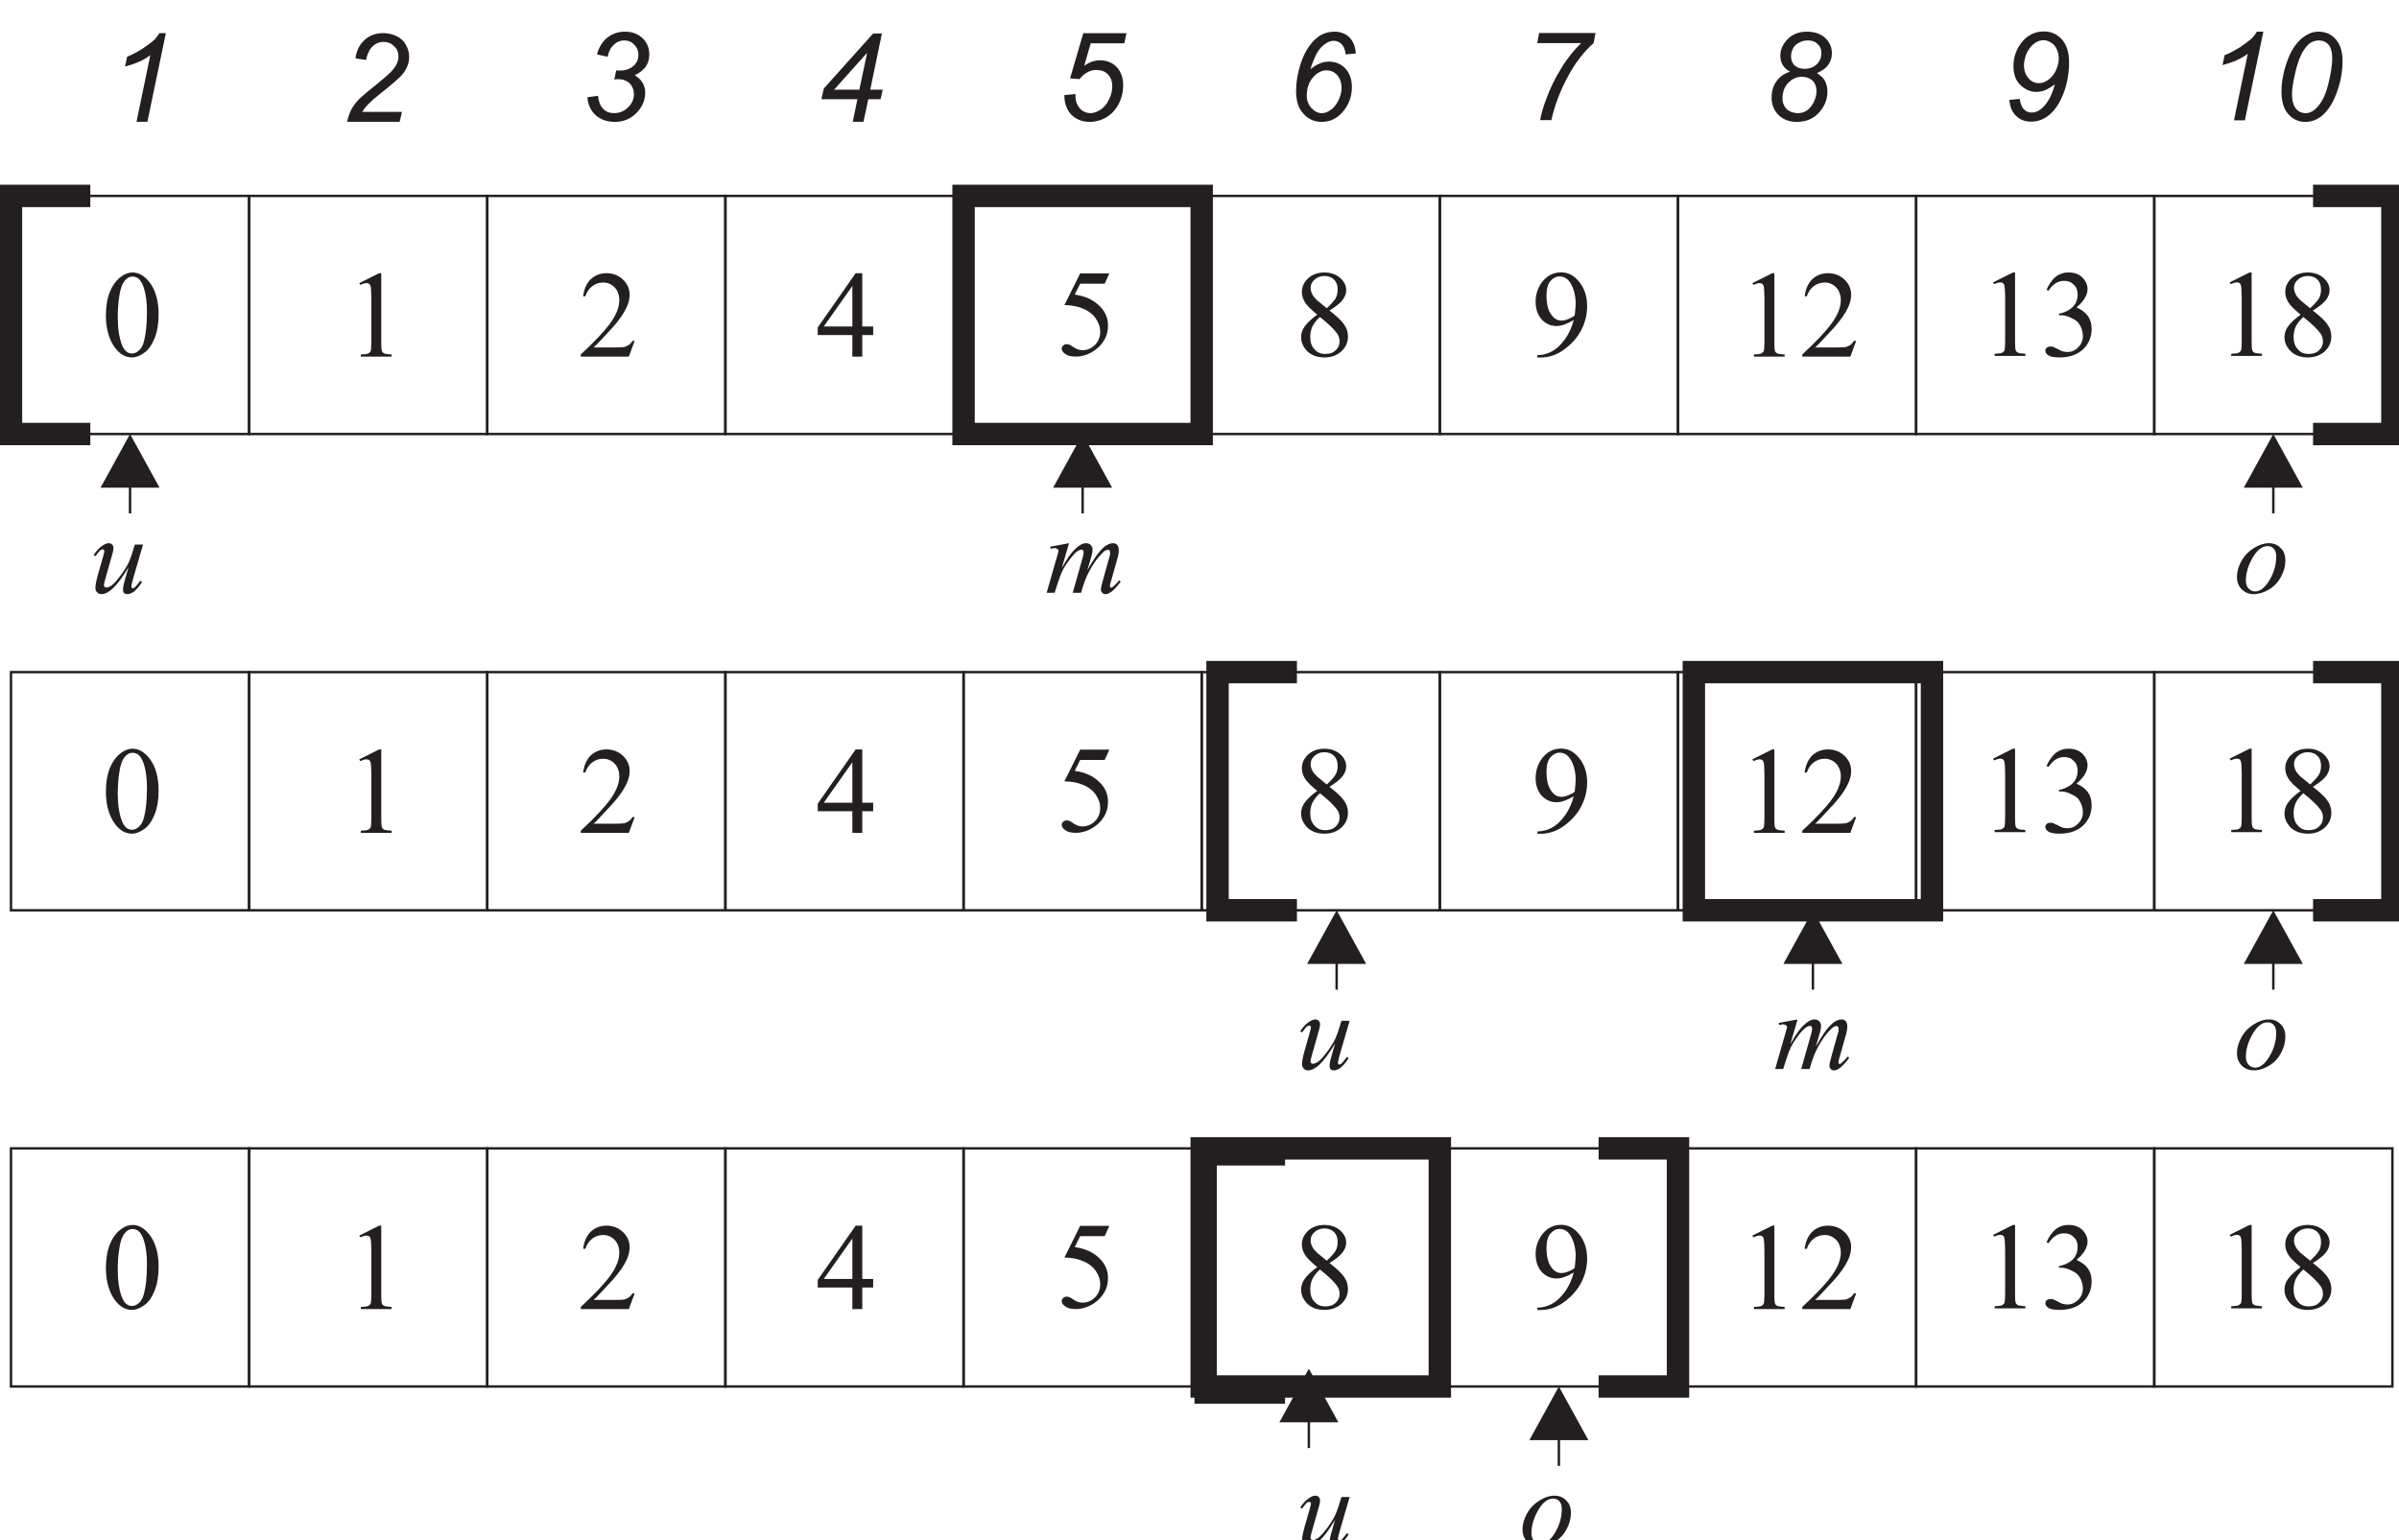 <?xml version="1.0" encoding="UTF-8"?>
<svg xmlns="http://www.w3.org/2000/svg" xmlns:xlink="http://www.w3.org/1999/xlink" width="192.75pt" height="123.75pt" viewBox="0 0 192.75 123.75" version="1.1">
<defs>
<g>
<symbol overflow="visible" id="glyph0-0">
<path style="stroke:none;" d=""/>
</symbol>
<symbol overflow="visible" id="glyph0-1">
<path style="stroke:none;" d="M 0.359 -3.234 C 0.359 -4 0.469 -4.641 0.688 -5.172 C 0.922 -5.719 1.219 -6.109 1.594 -6.375 C 1.891 -6.594 2.188 -6.703 2.5 -6.703 C 3 -6.703 3.453 -6.438 3.859 -5.922 C 4.344 -5.297 4.594 -4.422 4.594 -3.344 C 4.594 -2.578 4.484 -1.938 4.266 -1.406 C 4.047 -0.875 3.781 -0.484 3.438 -0.25 C 3.094 0 2.766 0.125 2.453 0.125 C 1.828 0.125 1.297 -0.25 0.875 -0.984 C 0.531 -1.609 0.359 -2.375 0.359 -3.234 Z M 1.312 -3.125 C 1.312 -2.219 1.422 -1.469 1.641 -0.906 C 1.828 -0.422 2.094 -0.188 2.469 -0.188 C 2.641 -0.188 2.812 -0.266 3 -0.422 C 3.188 -0.578 3.344 -0.844 3.422 -1.203 C 3.578 -1.766 3.656 -2.547 3.656 -3.562 C 3.656 -4.297 3.578 -4.922 3.422 -5.422 C 3.312 -5.797 3.156 -6.062 2.969 -6.219 C 2.844 -6.312 2.672 -6.375 2.5 -6.375 C 2.266 -6.375 2.078 -6.281 1.906 -6.078 C 1.672 -5.812 1.516 -5.391 1.438 -4.812 C 1.344 -4.234 1.312 -3.672 1.312 -3.125 Z M 1.312 -3.125 "/>
</symbol>
<symbol overflow="visible" id="glyph0-2">
<path style="stroke:none;" d="M 4.547 -1.266 L 4.078 0 L 0.219 0 L 0.219 -0.172 C 1.344 -1.219 2.156 -2.078 2.609 -2.719 C 3.078 -3.375 3.312 -3.984 3.312 -4.531 C 3.312 -4.938 3.188 -5.297 2.938 -5.562 C 2.672 -5.828 2.375 -5.953 2.016 -5.953 C 1.688 -5.953 1.406 -5.859 1.156 -5.672 C 0.891 -5.484 0.703 -5.203 0.578 -4.844 L 0.406 -4.844 C 0.484 -5.438 0.688 -5.891 1.016 -6.219 C 1.359 -6.531 1.766 -6.703 2.281 -6.703 C 2.797 -6.703 3.25 -6.531 3.609 -6.188 C 3.969 -5.844 4.141 -5.438 4.141 -4.969 C 4.141 -4.641 4.062 -4.312 3.906 -3.969 C 3.672 -3.453 3.281 -2.906 2.75 -2.312 C 1.938 -1.438 1.453 -0.906 1.25 -0.734 L 2.953 -0.734 C 3.312 -0.734 3.547 -0.75 3.688 -0.766 C 3.828 -0.797 3.953 -0.859 4.078 -0.938 C 4.188 -1.016 4.281 -1.125 4.375 -1.266 Z M 4.547 -1.266 "/>
</symbol>
<symbol overflow="visible" id="glyph0-3">
<path style="stroke:none;" d="M 4.609 -2.422 L 4.609 -1.734 L 3.734 -1.734 L 3.734 0 L 2.938 0 L 2.938 -1.734 L 0.156 -1.734 L 0.156 -2.344 L 3.203 -6.703 L 3.734 -6.703 L 3.734 -2.422 Z M 2.938 -2.422 L 2.938 -5.672 L 0.641 -2.422 Z M 2.938 -2.422 "/>
</symbol>
<symbol overflow="visible" id="glyph0-4">
<path style="stroke:none;" d="M 4.297 -6.562 L 3.922 -5.734 L 1.953 -5.734 L 1.516 -4.859 C 2.375 -4.734 3.047 -4.422 3.547 -3.906 C 3.984 -3.469 4.188 -2.953 4.188 -2.359 C 4.188 -2.016 4.125 -1.688 3.984 -1.391 C 3.844 -1.109 3.672 -0.859 3.453 -0.656 C 3.234 -0.453 3 -0.281 2.75 -0.156 C 2.375 0.031 1.984 0.125 1.609 0.125 C 1.203 0.125 0.922 0.047 0.75 -0.094 C 0.562 -0.219 0.469 -0.359 0.469 -0.531 C 0.469 -0.609 0.516 -0.688 0.578 -0.766 C 0.656 -0.828 0.75 -0.875 0.859 -0.875 C 0.953 -0.875 1.016 -0.859 1.094 -0.828 C 1.156 -0.797 1.266 -0.75 1.406 -0.641 C 1.656 -0.469 1.891 -0.391 2.141 -0.391 C 2.516 -0.391 2.859 -0.531 3.141 -0.812 C 3.422 -1.094 3.562 -1.453 3.562 -1.859 C 3.562 -2.25 3.438 -2.609 3.188 -2.969 C 2.938 -3.312 2.578 -3.578 2.125 -3.75 C 1.766 -3.906 1.297 -4 0.688 -4.016 L 1.953 -6.562 Z M 4.297 -6.562 "/>
</symbol>
<symbol overflow="visible" id="glyph0-5">
<path style="stroke:none;" d="M 1.906 -3.312 C 1.391 -3.734 1.047 -4.078 0.906 -4.328 C 0.75 -4.594 0.672 -4.859 0.672 -5.125 C 0.672 -5.562 0.844 -5.922 1.172 -6.234 C 1.5 -6.531 1.938 -6.703 2.484 -6.703 C 3 -6.703 3.422 -6.547 3.75 -6.266 C 4.078 -5.969 4.234 -5.641 4.234 -5.281 C 4.234 -5.047 4.156 -4.781 3.969 -4.531 C 3.797 -4.281 3.438 -3.984 2.891 -3.641 C 3.453 -3.203 3.828 -2.859 4.016 -2.594 C 4.266 -2.266 4.375 -1.922 4.375 -1.562 C 4.375 -1.094 4.203 -0.703 3.859 -0.375 C 3.5 -0.047 3.047 0.125 2.484 0.125 C 1.859 0.125 1.359 -0.078 1.016 -0.469 C 0.75 -0.781 0.609 -1.125 0.609 -1.5 C 0.609 -1.781 0.688 -2.078 0.891 -2.359 C 1.094 -2.641 1.422 -2.969 1.906 -3.312 Z M 2.672 -3.828 C 3.047 -4.172 3.281 -4.453 3.391 -4.641 C 3.5 -4.844 3.547 -5.078 3.547 -5.328 C 3.547 -5.672 3.453 -5.938 3.266 -6.125 C 3.078 -6.312 2.812 -6.422 2.484 -6.422 C 2.156 -6.422 1.891 -6.312 1.688 -6.125 C 1.469 -5.938 1.375 -5.719 1.375 -5.453 C 1.375 -5.297 1.422 -5.125 1.5 -4.969 C 1.578 -4.797 1.719 -4.641 1.875 -4.484 Z M 2.125 -3.125 C 1.859 -2.891 1.672 -2.641 1.531 -2.391 C 1.406 -2.125 1.344 -1.828 1.344 -1.516 C 1.344 -1.094 1.453 -0.766 1.688 -0.531 C 1.906 -0.266 2.203 -0.156 2.547 -0.156 C 2.906 -0.156 3.188 -0.25 3.391 -0.453 C 3.594 -0.641 3.703 -0.875 3.703 -1.156 C 3.703 -1.391 3.641 -1.594 3.516 -1.781 C 3.281 -2.125 2.828 -2.562 2.125 -3.125 Z M 2.125 -3.125 "/>
</symbol>
<symbol overflow="visible" id="glyph0-6">
<path style="stroke:none;" d="M 0.531 0.141 L 0.531 -0.047 C 0.938 -0.047 1.344 -0.156 1.688 -0.344 C 2.047 -0.531 2.406 -0.859 2.75 -1.328 C 3.078 -1.797 3.312 -2.312 3.453 -2.875 C 2.938 -2.562 2.484 -2.391 2.078 -2.391 C 1.609 -2.391 1.219 -2.562 0.875 -2.922 C 0.562 -3.281 0.391 -3.75 0.391 -4.344 C 0.391 -4.922 0.562 -5.422 0.875 -5.875 C 1.281 -6.422 1.797 -6.703 2.438 -6.703 C 2.984 -6.703 3.438 -6.469 3.828 -6.016 C 4.297 -5.484 4.531 -4.797 4.531 -3.984 C 4.531 -3.266 4.344 -2.578 4 -1.953 C 3.641 -1.312 3.125 -0.797 2.5 -0.375 C 1.984 -0.047 1.422 0.141 0.797 0.141 Z M 3.531 -3.234 C 3.578 -3.656 3.609 -4 3.609 -4.234 C 3.609 -4.562 3.562 -4.891 3.453 -5.266 C 3.344 -5.609 3.188 -5.891 3 -6.094 C 2.797 -6.281 2.578 -6.375 2.328 -6.375 C 2.047 -6.375 1.797 -6.25 1.578 -6 C 1.359 -5.734 1.266 -5.344 1.266 -4.844 C 1.266 -4.156 1.391 -3.625 1.688 -3.25 C 1.891 -2.969 2.156 -2.828 2.453 -2.828 C 2.609 -2.828 2.781 -2.859 2.984 -2.938 C 3.188 -3.016 3.375 -3.109 3.531 -3.234 Z M 3.531 -3.234 "/>
</symbol>
<symbol overflow="visible" id="glyph0-7">
<path style="stroke:none;" d="M 1.156 -5.906 L 2.75 -6.703 L 2.922 -6.703 L 2.922 -1.156 C 2.922 -0.797 2.938 -0.562 2.969 -0.469 C 2.984 -0.375 3.062 -0.312 3.156 -0.25 C 3.25 -0.219 3.453 -0.188 3.75 -0.172 L 3.75 0 L 1.281 0 L 1.281 -0.172 C 1.578 -0.188 1.781 -0.203 1.875 -0.25 C 1.969 -0.312 2.031 -0.359 2.078 -0.453 C 2.094 -0.531 2.125 -0.766 2.125 -1.156 L 2.125 -4.703 C 2.125 -5.172 2.094 -5.484 2.078 -5.609 C 2.047 -5.719 2.016 -5.797 1.953 -5.844 C 1.891 -5.891 1.812 -5.906 1.734 -5.906 C 1.609 -5.906 1.453 -5.859 1.234 -5.766 Z M 1.156 -5.906 "/>
</symbol>
<symbol overflow="visible" id="glyph0-8">
<path style="stroke:none;" d="M 0.5 -5.312 C 0.688 -5.75 0.938 -6.094 1.203 -6.328 C 1.5 -6.578 1.859 -6.703 2.281 -6.703 C 2.797 -6.703 3.203 -6.531 3.484 -6.188 C 3.703 -5.922 3.797 -5.656 3.797 -5.375 C 3.797 -4.891 3.5 -4.391 2.906 -3.891 C 3.312 -3.719 3.609 -3.5 3.828 -3.203 C 4.031 -2.906 4.125 -2.562 4.125 -2.172 C 4.125 -1.609 3.953 -1.109 3.594 -0.688 C 3.125 -0.156 2.438 0.125 1.547 0.125 C 1.094 0.125 0.797 0.062 0.641 -0.047 C 0.484 -0.156 0.406 -0.281 0.406 -0.406 C 0.406 -0.5 0.438 -0.578 0.516 -0.656 C 0.594 -0.719 0.688 -0.75 0.797 -0.75 C 0.875 -0.75 0.953 -0.75 1.047 -0.719 C 1.094 -0.703 1.219 -0.641 1.406 -0.547 C 1.609 -0.438 1.734 -0.375 1.812 -0.359 C 1.938 -0.328 2.062 -0.312 2.188 -0.312 C 2.516 -0.312 2.797 -0.438 3.047 -0.688 C 3.297 -0.938 3.422 -1.25 3.422 -1.594 C 3.422 -1.844 3.359 -2.094 3.25 -2.344 C 3.156 -2.516 3.078 -2.656 2.969 -2.75 C 2.828 -2.875 2.641 -2.984 2.391 -3.094 C 2.156 -3.203 1.906 -3.266 1.672 -3.266 L 1.5 -3.266 L 1.5 -3.391 C 1.766 -3.438 2.016 -3.531 2.266 -3.672 C 2.531 -3.828 2.719 -4.016 2.828 -4.219 C 2.938 -4.438 3 -4.672 3 -4.922 C 3 -5.266 2.906 -5.531 2.688 -5.719 C 2.484 -5.938 2.234 -6.031 1.906 -6.031 C 1.422 -6.031 1 -5.766 0.656 -5.234 Z M 0.5 -5.312 "/>
</symbol>
<symbol overflow="visible" id="glyph1-0">
<path style="stroke:none;" d=""/>
</symbol>
<symbol overflow="visible" id="glyph1-1">
<path style="stroke:none;" d="M 0.547 -1.859 L 1.391 -1.969 C 1.453 -1.469 1.609 -1.109 1.828 -0.906 C 2.047 -0.688 2.328 -0.578 2.688 -0.578 C 3.125 -0.578 3.5 -0.734 3.812 -1.047 C 4.125 -1.344 4.281 -1.703 4.281 -2.094 C 4.281 -2.453 4.156 -2.75 3.938 -2.969 C 3.688 -3.203 3.375 -3.312 2.984 -3.312 C 2.938 -3.312 2.844 -3.297 2.703 -3.281 L 2.859 -4.016 C 2.938 -4.016 3.016 -4 3.094 -4 C 3.594 -4 3.969 -4.125 4.25 -4.375 C 4.516 -4.609 4.641 -4.906 4.641 -5.266 C 4.641 -5.594 4.531 -5.859 4.312 -6.078 C 4.094 -6.312 3.828 -6.422 3.5 -6.422 C 3.203 -6.422 2.906 -6.312 2.672 -6.078 C 2.422 -5.859 2.25 -5.531 2.172 -5.109 L 1.312 -5.297 C 1.469 -5.875 1.734 -6.312 2.141 -6.641 C 2.547 -6.969 3.016 -7.125 3.562 -7.125 C 4.156 -7.125 4.609 -6.938 4.984 -6.594 C 5.344 -6.234 5.516 -5.812 5.516 -5.297 C 5.516 -4.922 5.422 -4.594 5.234 -4.312 C 5.031 -4.047 4.734 -3.797 4.344 -3.625 C 4.625 -3.453 4.828 -3.266 4.969 -3.031 C 5.109 -2.797 5.188 -2.531 5.188 -2.234 C 5.188 -1.594 4.938 -1.047 4.469 -0.578 C 4 -0.109 3.422 0.125 2.75 0.125 C 2.125 0.125 1.594 -0.062 1.203 -0.422 C 0.812 -0.781 0.578 -1.266 0.547 -1.859 Z M 0.547 -1.859 "/>
</symbol>
<symbol overflow="visible" id="glyph1-2">
<path style="stroke:none;" d="M 0.578 0 C 0.672 -0.422 0.797 -0.766 0.953 -1.062 C 1.125 -1.344 1.328 -1.609 1.594 -1.875 C 1.859 -2.125 2.375 -2.562 3.125 -3.156 C 3.578 -3.531 3.891 -3.797 4.062 -3.969 C 4.297 -4.219 4.484 -4.469 4.594 -4.719 C 4.656 -4.875 4.703 -5.047 4.703 -5.25 C 4.703 -5.578 4.594 -5.859 4.344 -6.078 C 4.125 -6.312 3.828 -6.422 3.5 -6.422 C 3.172 -6.422 2.875 -6.297 2.641 -6.078 C 2.391 -5.844 2.203 -5.469 2.094 -4.969 L 1.25 -5.094 C 1.328 -5.719 1.578 -6.219 1.984 -6.578 C 2.375 -6.938 2.875 -7.125 3.484 -7.125 C 3.891 -7.125 4.266 -7.031 4.594 -6.859 C 4.906 -6.703 5.156 -6.469 5.312 -6.156 C 5.484 -5.859 5.562 -5.547 5.562 -5.219 C 5.562 -4.75 5.406 -4.297 5.062 -3.859 C 4.859 -3.594 4.25 -3.062 3.25 -2.266 C 2.812 -1.922 2.5 -1.641 2.281 -1.422 C 2.078 -1.203 1.906 -1 1.797 -0.797 L 4.984 -0.797 L 4.797 0 Z M 0.578 0 "/>
</symbol>
<symbol overflow="visible" id="glyph1-3">
<path style="stroke:none;" d="M 2.969 0 L 3.344 -1.812 L 0.453 -1.812 L 0.641 -2.672 L 4.609 -7.094 L 5.312 -7.094 L 4.375 -2.578 L 5.375 -2.578 L 5.203 -1.812 L 4.219 -1.812 L 3.828 0 Z M 3.5 -2.578 L 4.125 -5.547 L 1.469 -2.578 Z M 3.5 -2.578 "/>
</symbol>
<symbol overflow="visible" id="glyph1-4">
<path style="stroke:none;" d="M 0.688 -2.031 L 1.578 -2.109 C 1.578 -1.984 1.578 -1.906 1.578 -1.891 C 1.578 -1.672 1.625 -1.453 1.734 -1.25 C 1.844 -1.031 1.984 -0.859 2.172 -0.75 C 2.359 -0.641 2.562 -0.578 2.766 -0.578 C 3.031 -0.578 3.312 -0.672 3.594 -0.859 C 3.875 -1.047 4.094 -1.312 4.266 -1.672 C 4.453 -2.031 4.531 -2.391 4.531 -2.734 C 4.531 -3.125 4.422 -3.453 4.188 -3.688 C 3.953 -3.938 3.641 -4.047 3.266 -4.047 C 3 -4.047 2.766 -4 2.531 -3.859 C 2.312 -3.75 2.094 -3.562 1.906 -3.312 L 1.141 -3.375 L 2.203 -7 L 5.672 -7 L 5.5 -6.188 L 2.797 -6.188 L 2.281 -4.391 C 2.484 -4.531 2.688 -4.641 2.891 -4.719 C 3.094 -4.781 3.312 -4.828 3.547 -4.828 C 4.078 -4.828 4.531 -4.641 4.875 -4.297 C 5.219 -3.938 5.406 -3.438 5.406 -2.812 C 5.406 -2.266 5.281 -1.766 5.047 -1.312 C 4.797 -0.859 4.484 -0.5 4.062 -0.25 C 3.641 0 3.188 0.125 2.703 0.125 C 2.297 0.125 1.938 0.031 1.625 -0.156 C 1.312 -0.344 1.078 -0.594 0.922 -0.906 C 0.766 -1.234 0.688 -1.562 0.688 -1.875 C 0.688 -1.906 0.688 -1.969 0.688 -2.031 Z M 0.688 -2.031 "/>
</symbol>
<symbol overflow="visible" id="glyph1-5">
<path style="stroke:none;" d="M 1.984 -4.109 C 2.234 -4.312 2.484 -4.469 2.719 -4.562 C 2.969 -4.672 3.203 -4.719 3.453 -4.719 C 4 -4.719 4.438 -4.531 4.781 -4.172 C 5.125 -3.797 5.312 -3.312 5.312 -2.688 C 5.312 -1.875 5.047 -1.203 4.531 -0.625 C 4.078 -0.125 3.531 0.125 2.875 0.125 C 2.297 0.125 1.797 -0.094 1.422 -0.531 C 1.016 -0.953 0.828 -1.562 0.828 -2.375 C 0.828 -3.078 0.953 -3.812 1.203 -4.578 C 1.391 -5.156 1.641 -5.641 1.922 -6.016 C 2.203 -6.406 2.516 -6.672 2.828 -6.859 C 3.156 -7.031 3.516 -7.125 3.922 -7.125 C 4.391 -7.125 4.797 -6.969 5.109 -6.672 C 5.406 -6.375 5.594 -5.938 5.625 -5.375 L 4.812 -5.297 C 4.766 -5.672 4.656 -5.953 4.484 -6.125 C 4.312 -6.297 4.094 -6.391 3.859 -6.391 C 3.594 -6.391 3.328 -6.281 3.078 -6.078 C 2.797 -5.875 2.578 -5.578 2.391 -5.188 C 2.203 -4.781 2.062 -4.422 1.984 -4.109 Z M 1.688 -1.984 C 1.688 -1.594 1.812 -1.266 2.062 -0.984 C 2.312 -0.719 2.578 -0.578 2.906 -0.578 C 3.125 -0.578 3.359 -0.656 3.594 -0.828 C 3.844 -0.984 4.047 -1.25 4.219 -1.578 C 4.391 -1.922 4.484 -2.266 4.484 -2.594 C 4.484 -3.016 4.359 -3.375 4.125 -3.641 C 3.891 -3.891 3.609 -4.016 3.266 -4.016 C 2.875 -4.016 2.516 -3.828 2.188 -3.453 C 1.859 -3.078 1.688 -2.578 1.688 -1.984 Z M 1.688 -1.984 "/>
</symbol>
<symbol overflow="visible" id="glyph1-6">
<path style="stroke:none;" d="M 1.438 0 C 1.516 -0.469 1.688 -1.047 1.938 -1.719 C 2.234 -2.531 2.625 -3.344 3.109 -4.125 C 3.594 -4.938 4.141 -5.609 4.734 -6.188 L 1.203 -6.188 L 1.359 -7 L 5.891 -7 L 5.734 -6.188 C 4.969 -5.516 4.297 -4.641 3.719 -3.594 C 3.047 -2.359 2.594 -1.156 2.344 0 Z M 1.438 0 "/>
</symbol>
<symbol overflow="visible" id="glyph1-7">
<path style="stroke:none;" d="M 2.391 0 L 3.5 -5.359 C 3.016 -4.969 2.344 -4.672 1.469 -4.438 L 1.641 -5.234 C 2.078 -5.406 2.5 -5.641 2.922 -5.906 C 3.344 -6.203 3.672 -6.438 3.875 -6.641 C 4 -6.781 4.125 -6.938 4.234 -7.125 L 4.75 -7.125 L 3.266 0 Z M 2.391 0 "/>
</symbol>
<symbol overflow="visible" id="glyph1-8">
<path style="stroke:none;" d="M 2.234 -3.906 C 1.969 -4.047 1.766 -4.234 1.641 -4.453 C 1.5 -4.688 1.453 -4.938 1.453 -5.188 C 1.453 -5.609 1.594 -6.016 1.906 -6.375 C 2.312 -6.875 2.875 -7.125 3.594 -7.125 C 4.203 -7.125 4.703 -6.953 5.047 -6.625 C 5.406 -6.297 5.594 -5.875 5.594 -5.406 C 5.594 -5.047 5.5 -4.734 5.297 -4.453 C 5.109 -4.188 4.797 -3.969 4.391 -3.797 C 4.672 -3.609 4.891 -3.422 5 -3.234 C 5.156 -2.969 5.234 -2.672 5.234 -2.312 C 5.234 -1.688 5.016 -1.125 4.562 -0.625 C 4.109 -0.125 3.516 0.125 2.766 0.125 C 2.172 0.125 1.688 -0.062 1.312 -0.422 C 0.938 -0.797 0.75 -1.266 0.75 -1.797 C 0.75 -2.328 0.875 -2.781 1.141 -3.141 C 1.406 -3.516 1.766 -3.766 2.234 -3.906 Z M 2.312 -5.156 C 2.312 -4.859 2.391 -4.609 2.594 -4.422 C 2.797 -4.234 3.062 -4.141 3.391 -4.141 C 3.797 -4.141 4.125 -4.266 4.375 -4.5 C 4.625 -4.75 4.75 -5.047 4.75 -5.406 C 4.75 -5.703 4.656 -5.938 4.453 -6.125 C 4.266 -6.328 4 -6.422 3.656 -6.422 C 3.391 -6.422 3.156 -6.359 2.938 -6.234 C 2.719 -6.125 2.562 -5.969 2.453 -5.75 C 2.359 -5.547 2.312 -5.344 2.312 -5.156 Z M 1.625 -1.734 C 1.625 -1.531 1.672 -1.344 1.766 -1.172 C 1.859 -0.984 2 -0.844 2.203 -0.734 C 2.391 -0.641 2.609 -0.578 2.859 -0.578 C 3.344 -0.578 3.719 -0.797 4.016 -1.25 C 4.234 -1.594 4.359 -1.969 4.359 -2.375 C 4.359 -2.703 4.25 -2.969 4.047 -3.188 C 3.828 -3.391 3.547 -3.5 3.188 -3.5 C 2.75 -3.5 2.391 -3.328 2.078 -3 C 1.766 -2.672 1.625 -2.266 1.625 -1.734 Z M 1.625 -1.734 "/>
</symbol>
<symbol overflow="visible" id="glyph1-9">
<path style="stroke:none;" d="M 0.656 -1.625 L 1.484 -1.703 C 1.547 -1.312 1.656 -1.031 1.828 -0.859 C 2 -0.688 2.203 -0.609 2.438 -0.609 C 2.781 -0.609 3.078 -0.75 3.375 -1.047 C 3.797 -1.469 4.094 -2.078 4.312 -2.875 C 4.016 -2.656 3.75 -2.5 3.531 -2.406 C 3.297 -2.312 3.062 -2.266 2.828 -2.266 C 2.391 -2.266 2.016 -2.422 1.672 -2.703 C 1.203 -3.078 0.984 -3.625 0.984 -4.328 C 0.984 -5.125 1.25 -5.812 1.766 -6.391 C 2.219 -6.875 2.781 -7.125 3.422 -7.125 C 4.016 -7.125 4.5 -6.906 4.891 -6.469 C 5.266 -6.031 5.453 -5.422 5.453 -4.625 C 5.453 -3.859 5.328 -3.094 5.078 -2.344 C 4.766 -1.469 4.359 -0.812 3.828 -0.391 C 3.406 -0.047 2.922 0.125 2.391 0.125 C 1.906 0.125 1.5 -0.031 1.188 -0.344 C 0.875 -0.641 0.703 -1.062 0.656 -1.625 Z M 1.828 -4.422 C 1.828 -3.984 1.953 -3.641 2.188 -3.375 C 2.422 -3.094 2.703 -2.969 3.031 -2.969 C 3.281 -2.969 3.516 -3.047 3.75 -3.219 C 4 -3.375 4.203 -3.625 4.375 -3.953 C 4.531 -4.281 4.625 -4.609 4.625 -4.969 C 4.625 -5.234 4.562 -5.484 4.453 -5.719 C 4.344 -5.953 4.188 -6.125 4 -6.234 C 3.797 -6.359 3.609 -6.422 3.391 -6.422 C 3.203 -6.422 3.016 -6.375 2.828 -6.266 C 2.641 -6.156 2.469 -6.016 2.312 -5.812 C 2.156 -5.609 2.031 -5.375 1.953 -5.125 C 1.875 -4.859 1.828 -4.641 1.828 -4.422 Z M 1.828 -4.422 "/>
</symbol>
<symbol overflow="visible" id="glyph1-10">
<path style="stroke:none;" d="M 0.703 -2.328 C 0.703 -2.922 0.797 -3.531 0.969 -4.156 C 1.156 -4.781 1.344 -5.266 1.562 -5.641 C 1.781 -6.016 2.016 -6.297 2.25 -6.516 C 2.484 -6.719 2.719 -6.875 2.938 -6.969 C 3.172 -7.078 3.422 -7.125 3.703 -7.125 C 4.234 -7.125 4.703 -6.922 5.062 -6.516 C 5.422 -6.109 5.609 -5.531 5.609 -4.781 C 5.609 -3.984 5.484 -3.203 5.219 -2.453 C 4.922 -1.531 4.516 -0.859 3.984 -0.391 C 3.578 -0.047 3.125 0.125 2.594 0.125 C 2.078 0.125 1.609 -0.094 1.25 -0.5 C 0.875 -0.922 0.703 -1.531 0.703 -2.328 Z M 1.547 -2.094 C 1.547 -1.672 1.625 -1.328 1.766 -1.078 C 1.969 -0.75 2.266 -0.578 2.641 -0.578 C 2.984 -0.578 3.281 -0.734 3.562 -1.047 C 3.969 -1.469 4.266 -2.094 4.469 -2.938 C 4.672 -3.766 4.781 -4.453 4.781 -4.984 C 4.781 -5.484 4.672 -5.859 4.484 -6.078 C 4.281 -6.312 4.016 -6.422 3.703 -6.422 C 3.484 -6.422 3.266 -6.359 3.047 -6.234 C 2.859 -6.125 2.672 -5.906 2.484 -5.625 C 2.219 -5.219 1.984 -4.609 1.797 -3.781 C 1.641 -3.094 1.547 -2.531 1.547 -2.094 Z M 1.547 -2.094 "/>
</symbol>
<symbol overflow="visible" id="glyph2-0">
<path style="stroke:none;" d=""/>
</symbol>
<symbol overflow="visible" id="glyph2-1">
<path style="stroke:none;" d="M 4.234 -3.875 L 3.469 -1.25 C 3.359 -0.859 3.297 -0.625 3.297 -0.516 C 3.297 -0.453 3.312 -0.422 3.328 -0.391 C 3.344 -0.375 3.375 -0.359 3.406 -0.359 C 3.453 -0.359 3.516 -0.391 3.578 -0.438 C 3.625 -0.484 3.781 -0.656 4.016 -0.969 L 4.156 -0.875 C 3.922 -0.5 3.688 -0.234 3.453 -0.062 C 3.281 0.047 3.125 0.109 2.984 0.109 C 2.859 0.109 2.781 0.078 2.703 0.016 C 2.641 -0.047 2.625 -0.141 2.625 -0.25 C 2.625 -0.344 2.641 -0.484 2.672 -0.641 C 2.719 -0.859 2.859 -1.328 3.062 -2.047 C 2.578 -1.234 2.156 -0.672 1.812 -0.359 C 1.484 -0.047 1.172 0.109 0.891 0.109 C 0.75 0.109 0.641 0.062 0.547 -0.031 C 0.453 -0.125 0.406 -0.25 0.406 -0.391 C 0.406 -0.609 0.469 -0.938 0.594 -1.406 L 0.984 -2.766 C 1.078 -3.094 1.125 -3.281 1.125 -3.359 C 1.125 -3.406 1.109 -3.422 1.078 -3.453 C 1.062 -3.484 1.031 -3.484 1 -3.484 C 0.938 -3.484 0.875 -3.469 0.812 -3.422 C 0.75 -3.391 0.625 -3.219 0.406 -2.938 L 0.266 -3.031 C 0.484 -3.375 0.719 -3.625 0.969 -3.781 C 1.156 -3.922 1.328 -3.984 1.484 -3.984 C 1.594 -3.984 1.688 -3.938 1.75 -3.875 C 1.812 -3.812 1.859 -3.719 1.859 -3.609 C 1.859 -3.453 1.797 -3.172 1.672 -2.766 L 1.266 -1.344 C 1.156 -0.953 1.094 -0.719 1.094 -0.609 C 1.094 -0.547 1.109 -0.5 1.141 -0.484 C 1.172 -0.438 1.234 -0.422 1.297 -0.422 C 1.391 -0.422 1.516 -0.469 1.672 -0.562 C 1.828 -0.672 2.031 -0.875 2.297 -1.219 C 2.562 -1.547 2.766 -1.859 2.938 -2.156 C 3.109 -2.438 3.281 -2.906 3.469 -3.531 L 3.578 -3.875 Z M 4.234 -3.875 "/>
</symbol>
<symbol overflow="visible" id="glyph2-2">
<path style="stroke:none;" d="M 4.156 -2.594 C 4.156 -2.156 4.047 -1.734 3.812 -1.297 C 3.578 -0.859 3.266 -0.516 2.844 -0.266 C 2.422 -0.016 2.016 0.109 1.625 0.109 C 1.219 0.109 0.906 -0.031 0.641 -0.281 C 0.391 -0.547 0.266 -0.859 0.266 -1.281 C 0.266 -1.703 0.391 -2.141 0.641 -2.578 C 0.875 -3 1.219 -3.344 1.625 -3.594 C 2.047 -3.859 2.453 -3.984 2.828 -3.984 C 3.219 -3.984 3.531 -3.859 3.781 -3.594 C 4.047 -3.344 4.156 -3 4.156 -2.594 Z M 3.422 -2.906 C 3.422 -3.172 3.359 -3.391 3.234 -3.531 C 3.094 -3.688 2.922 -3.75 2.719 -3.75 C 2.281 -3.75 1.891 -3.438 1.531 -2.828 C 1.172 -2.203 0.984 -1.594 0.984 -0.984 C 0.984 -0.719 1.047 -0.5 1.203 -0.344 C 1.344 -0.188 1.516 -0.109 1.734 -0.109 C 2.141 -0.109 2.531 -0.422 2.891 -1.031 C 3.25 -1.641 3.422 -2.281 3.422 -2.906 Z M 3.422 -2.906 "/>
</symbol>
<symbol overflow="visible" id="glyph2-3">
<path style="stroke:none;" d="M 1.953 -3.984 L 1.375 -2 C 1.641 -2.469 1.859 -2.812 2.031 -3.047 C 2.312 -3.406 2.578 -3.672 2.844 -3.828 C 3 -3.938 3.156 -3.984 3.328 -3.984 C 3.469 -3.984 3.594 -3.938 3.703 -3.828 C 3.781 -3.75 3.844 -3.625 3.844 -3.469 C 3.844 -3.328 3.812 -3.156 3.75 -2.922 L 3.422 -1.797 C 3.906 -2.688 4.359 -3.328 4.781 -3.688 C 5.016 -3.875 5.25 -3.984 5.484 -3.984 C 5.625 -3.984 5.734 -3.938 5.828 -3.844 C 5.906 -3.75 5.953 -3.594 5.953 -3.406 C 5.953 -3.234 5.922 -3.062 5.875 -2.875 L 5.391 -1.156 C 5.281 -0.797 5.234 -0.578 5.234 -0.547 C 5.234 -0.5 5.25 -0.469 5.281 -0.438 C 5.281 -0.406 5.312 -0.406 5.344 -0.406 C 5.375 -0.406 5.422 -0.438 5.484 -0.484 C 5.656 -0.625 5.812 -0.781 5.969 -1 L 6.109 -0.906 C 6.031 -0.797 5.906 -0.625 5.719 -0.422 C 5.531 -0.219 5.375 -0.078 5.25 -0.016 C 5.109 0.078 4.984 0.109 4.875 0.109 C 4.781 0.109 4.688 0.078 4.625 0 C 4.547 -0.078 4.516 -0.156 4.516 -0.266 C 4.516 -0.406 4.578 -0.688 4.703 -1.109 L 5.094 -2.516 C 5.188 -2.844 5.234 -3.031 5.25 -3.062 C 5.25 -3.109 5.25 -3.172 5.25 -3.219 C 5.25 -3.297 5.234 -3.344 5.219 -3.391 C 5.172 -3.438 5.125 -3.453 5.094 -3.453 C 4.969 -3.453 4.828 -3.391 4.703 -3.266 C 4.297 -2.891 3.922 -2.375 3.562 -1.703 C 3.328 -1.266 3.109 -0.688 2.922 0 L 2.25 0 L 3 -2.656 C 3.094 -2.938 3.125 -3.141 3.125 -3.234 C 3.125 -3.312 3.109 -3.375 3.078 -3.406 C 3.047 -3.453 3 -3.469 2.969 -3.469 C 2.859 -3.469 2.766 -3.422 2.656 -3.359 C 2.469 -3.25 2.25 -3 1.969 -2.625 C 1.688 -2.25 1.469 -1.906 1.328 -1.547 C 1.25 -1.391 1.078 -0.875 0.797 0 L 0.156 0 L 0.969 -2.844 L 1.078 -3.219 C 1.094 -3.281 1.109 -3.312 1.109 -3.344 C 1.109 -3.406 1.078 -3.469 1.016 -3.516 C 0.953 -3.562 0.875 -3.594 0.797 -3.594 C 0.75 -3.594 0.641 -3.578 0.484 -3.531 L 0.438 -3.703 Z M 1.953 -3.984 "/>
</symbol>
</g>
<clipPath id="clip1">
  <path d="M 172 15 L 192.75 15 L 192.75 35 L 172 35 Z M 172 15 "/>
</clipPath>
<clipPath id="clip2">
  <path d="M 184 14 L 192.75 14 L 192.75 36 L 184 36 Z M 184 14 "/>
</clipPath>
<clipPath id="clip3">
  <path d="M 172 92 L 192.75 92 L 192.75 112 L 172 112 Z M 172 92 "/>
</clipPath>
<clipPath id="clip4">
  <path d="M 172 53 L 192.75 53 L 192.75 74 L 172 74 Z M 172 53 "/>
</clipPath>
<clipPath id="clip5">
  <path d="M 184 53 L 192.75 53 L 192.75 75 L 184 75 Z M 184 53 "/>
</clipPath>
<clipPath id="clip6">
  <path d="M 104 120 L 109 120 L 109 123.75 L 104 123.75 Z M 104 120 "/>
</clipPath>
<clipPath id="clip7">
  <path d="M 122 120 L 127 120 L 127 123.75 L 122 123.75 Z M 122 120 "/>
</clipPath>
</defs>
<g id="surface1">
<g style="fill:rgb(13.725%,12.157%,12.549%);fill-opacity:1;">
  <use xlink:href="#glyph0-1" x="8.15" y="28.597"/>
</g>
<g style="fill:rgb(13.725%,12.157%,12.549%);fill-opacity:1;">
  <use xlink:href="#glyph1-1" x="46.652" y="9.67"/>
</g>
<g style="fill:rgb(13.725%,12.157%,12.549%);fill-opacity:1;">
  <use xlink:href="#glyph0-2" x="46.446" y="28.655"/>
</g>
<g style="fill:rgb(13.725%,12.157%,12.549%);fill-opacity:1;">
  <use xlink:href="#glyph1-2" x="27.312" y="9.786"/>
</g>
<g style="fill:rgb(13.725%,12.157%,12.549%);fill-opacity:1;">
  <use xlink:href="#glyph0-3" x="65.546" y="28.655"/>
</g>
<g style="fill:rgb(13.725%,12.157%,12.549%);fill-opacity:1;">
  <use xlink:href="#glyph1-3" x="65.546" y="9.786"/>
</g>
<g style="fill:rgb(13.725%,12.157%,12.549%);fill-opacity:1;">
  <use xlink:href="#glyph0-4" x="84.835" y="28.529"/>
</g>
<g style="fill:rgb(13.725%,12.157%,12.549%);fill-opacity:1;">
  <use xlink:href="#glyph1-4" x="84.835" y="9.67"/>
</g>
<g style="fill:rgb(13.725%,12.157%,12.549%);fill-opacity:1;">
  <use xlink:href="#glyph0-5" x="103.928" y="28.597"/>
</g>
<g style="fill:rgb(13.725%,12.157%,12.549%);fill-opacity:1;">
  <use xlink:href="#glyph1-5" x="103.307" y="9.67"/>
</g>
<g style="fill:rgb(13.725%,12.157%,12.549%);fill-opacity:1;">
  <use xlink:href="#glyph0-6" x="122.989" y="28.587"/>
</g>
<g style="fill:rgb(13.725%,12.157%,12.549%);fill-opacity:1;">
  <use xlink:href="#glyph1-6" x="122.305" y="9.651"/>
</g>
<g style="fill:rgb(13.725%,12.157%,12.549%);fill-opacity:1;">
  <use xlink:href="#glyph0-7" x="27.711" y="28.655"/>
</g>
<g style="fill:rgb(13.725%,12.157%,12.549%);fill-opacity:1;">
  <use xlink:href="#glyph1-7" x="8.577" y="9.786"/>
</g>
<g style="fill:rgb(13.725%,12.157%,12.549%);fill-opacity:1;">
  <use xlink:href="#glyph0-7" x="139.64" y="28.655"/>
</g>
<g style="fill:rgb(13.725%,12.157%,12.549%);fill-opacity:1;">
  <use xlink:href="#glyph0-2" x="144.59" y="28.655"/>
</g>
<g style="fill:rgb(13.725%,12.157%,12.549%);fill-opacity:1;">
  <use xlink:href="#glyph1-8" x="141.591" y="9.67"/>
</g>
<g style="fill:rgb(13.725%,12.157%,12.549%);fill-opacity:1;">
  <use xlink:href="#glyph0-7" x="158.98" y="28.597"/>
</g>
<g style="fill:rgb(13.725%,12.157%,12.549%);fill-opacity:1;">
  <use xlink:href="#glyph0-8" x="163.93" y="28.597"/>
</g>
<g style="fill:rgb(13.725%,12.157%,12.549%);fill-opacity:1;">
  <use xlink:href="#glyph1-9" x="160.789" y="9.651"/>
</g>
<g style="fill:rgb(13.725%,12.157%,12.549%);fill-opacity:1;">
  <use xlink:href="#glyph0-7" x="177.988" y="28.597"/>
</g>
<g style="fill:rgb(13.725%,12.157%,12.549%);fill-opacity:1;">
  <use xlink:href="#glyph0-5" x="182.938" y="28.597"/>
</g>
<g style="fill:rgb(13.725%,12.157%,12.549%);fill-opacity:1;">
  <use xlink:href="#glyph1-7" x="177.1" y="9.67"/>
</g>
<g style="fill:rgb(13.725%,12.157%,12.549%);fill-opacity:1;">
  <use xlink:href="#glyph1-10" x="182.604" y="9.67"/>
</g>
<path style="fill:none;stroke-width:2.16;stroke-linecap:butt;stroke-linejoin:miter;stroke:rgb(13.725%,12.157%,12.549%);stroke-opacity:1;stroke-miterlimit:2.613;" d="M 10.253 1021.822 L 222.84 1021.822 L 222.84 1234.409 L 10.253 1234.409 Z M 10.253 1021.822 " transform="matrix(0.09,0,0,-0.09,-0.04,126.839)"/>
<path style="fill:none;stroke-width:2.16;stroke-linecap:butt;stroke-linejoin:miter;stroke:rgb(13.725%,12.157%,12.549%);stroke-opacity:1;stroke-miterlimit:2.613;" d="M 222.84 1021.822 L 435.427 1021.822 L 435.427 1234.409 L 222.84 1234.409 Z M 222.84 1021.822 " transform="matrix(0.09,0,0,-0.09,-0.04,126.839)"/>
<path style="fill:none;stroke-width:2.16;stroke-linecap:butt;stroke-linejoin:miter;stroke:rgb(13.725%,12.157%,12.549%);stroke-opacity:1;stroke-miterlimit:2.613;" d="M 435.427 1021.822 L 648.014 1021.822 L 648.014 1234.409 L 435.427 1234.409 Z M 435.427 1021.822 " transform="matrix(0.09,0,0,-0.09,-0.04,126.839)"/>
<path style="fill:none;stroke-width:2.16;stroke-linecap:butt;stroke-linejoin:miter;stroke:rgb(13.725%,12.157%,12.549%);stroke-opacity:1;stroke-miterlimit:2.613;" d="M 648.014 1021.822 L 860.644 1021.822 L 860.644 1234.409 L 648.014 1234.409 Z M 648.014 1021.822 " transform="matrix(0.09,0,0,-0.09,-0.04,126.839)"/>
<path style="fill:none;stroke-width:2.16;stroke-linecap:butt;stroke-linejoin:miter;stroke:rgb(13.725%,12.157%,12.549%);stroke-opacity:1;stroke-miterlimit:2.613;" d="M 860.644 1021.822 L 1073.231 1021.822 L 1073.231 1234.409 L 860.644 1234.409 Z M 860.644 1021.822 " transform="matrix(0.09,0,0,-0.09,-0.04,126.839)"/>
<path style="fill:none;stroke-width:2.16;stroke-linecap:butt;stroke-linejoin:miter;stroke:rgb(13.725%,12.157%,12.549%);stroke-opacity:1;stroke-miterlimit:2.613;" d="M 1073.231 1021.822 L 1285.818 1021.822 L 1285.818 1234.409 L 1073.231 1234.409 Z M 1073.231 1021.822 " transform="matrix(0.09,0,0,-0.09,-0.04,126.839)"/>
<path style="fill:none;stroke-width:2.16;stroke-linecap:butt;stroke-linejoin:miter;stroke:rgb(13.725%,12.157%,12.549%);stroke-opacity:1;stroke-miterlimit:2.613;" d="M 1285.818 1021.822 L 1498.448 1021.822 L 1498.448 1234.409 L 1285.818 1234.409 Z M 1285.818 1021.822 " transform="matrix(0.09,0,0,-0.09,-0.04,126.839)"/>
<path style="fill:none;stroke-width:2.16;stroke-linecap:butt;stroke-linejoin:miter;stroke:rgb(13.725%,12.157%,12.549%);stroke-opacity:1;stroke-miterlimit:2.613;" d="M 1498.448 1021.822 L 1711.035 1021.822 L 1711.035 1234.409 L 1498.448 1234.409 Z M 1498.448 1021.822 " transform="matrix(0.09,0,0,-0.09,-0.04,126.839)"/>
<path style="fill:none;stroke-width:2.16;stroke-linecap:butt;stroke-linejoin:miter;stroke:rgb(13.725%,12.157%,12.549%);stroke-opacity:1;stroke-miterlimit:2.613;" d="M 1711.035 1021.822 L 1923.622 1021.822 L 1923.622 1234.409 L 1711.035 1234.409 Z M 1711.035 1021.822 " transform="matrix(0.09,0,0,-0.09,-0.04,126.839)"/>
<g clip-path="url(#clip1)" clip-rule="nonzero">
<path style="fill:none;stroke-width:2.16;stroke-linecap:butt;stroke-linejoin:miter;stroke:rgb(13.725%,12.157%,12.549%);stroke-opacity:1;stroke-miterlimit:2.613;" d="M 1923.622 1021.822 L 2136.208 1021.822 L 2136.208 1234.409 L 1923.622 1234.409 Z M 1923.622 1021.822 " transform="matrix(0.09,0,0,-0.09,-0.04,126.839)"/>
</g>
<path style="fill:none;stroke-width:20.001;stroke-linecap:butt;stroke-linejoin:miter;stroke:rgb(13.725%,12.157%,12.549%);stroke-opacity:1;stroke-miterlimit:2.613;" d="M 81.087 1234.409 L 10.253 1234.409 L 10.253 1021.822 L 81.087 1021.822 " transform="matrix(0.09,0,0,-0.09,-0.04,126.839)"/>
<g clip-path="url(#clip2)" clip-rule="nonzero">
<path style="fill:none;stroke-width:20.001;stroke-linecap:butt;stroke-linejoin:miter;stroke:rgb(13.725%,12.157%,12.549%);stroke-opacity:1;stroke-miterlimit:2.613;" d="M 2065.375 1234.409 L 2136.208 1234.409 L 2136.208 1021.822 L 2065.375 1021.822 " transform="matrix(0.09,0,0,-0.09,-0.04,126.839)"/>
</g>
<g style="fill:rgb(13.725%,12.157%,12.549%);fill-opacity:1;">
  <use xlink:href="#glyph0-1" x="8.15" y="105.132"/>
</g>
<g style="fill:rgb(13.725%,12.157%,12.549%);fill-opacity:1;">
  <use xlink:href="#glyph0-2" x="46.446" y="105.19"/>
</g>
<g style="fill:rgb(13.725%,12.157%,12.549%);fill-opacity:1;">
  <use xlink:href="#glyph0-3" x="65.546" y="105.19"/>
</g>
<g style="fill:rgb(13.725%,12.157%,12.549%);fill-opacity:1;">
  <use xlink:href="#glyph0-4" x="84.835" y="105.064"/>
</g>
<g style="fill:rgb(13.725%,12.157%,12.549%);fill-opacity:1;">
  <use xlink:href="#glyph0-5" x="103.928" y="105.132"/>
</g>
<g style="fill:rgb(13.725%,12.157%,12.549%);fill-opacity:1;">
  <use xlink:href="#glyph0-6" x="122.99" y="105.122"/>
</g>
<g style="fill:rgb(13.725%,12.157%,12.549%);fill-opacity:1;">
  <use xlink:href="#glyph0-7" x="27.711" y="105.19"/>
</g>
<g style="fill:rgb(13.725%,12.157%,12.549%);fill-opacity:1;">
  <use xlink:href="#glyph0-7" x="139.64" y="105.19"/>
</g>
<g style="fill:rgb(13.725%,12.157%,12.549%);fill-opacity:1;">
  <use xlink:href="#glyph0-2" x="144.59" y="105.19"/>
</g>
<g style="fill:rgb(13.725%,12.157%,12.549%);fill-opacity:1;">
  <use xlink:href="#glyph0-7" x="158.98" y="105.132"/>
</g>
<g style="fill:rgb(13.725%,12.157%,12.549%);fill-opacity:1;">
  <use xlink:href="#glyph0-8" x="163.93" y="105.132"/>
</g>
<g style="fill:rgb(13.725%,12.157%,12.549%);fill-opacity:1;">
  <use xlink:href="#glyph0-7" x="177.989" y="105.132"/>
</g>
<g style="fill:rgb(13.725%,12.157%,12.549%);fill-opacity:1;">
  <use xlink:href="#glyph0-5" x="182.939" y="105.132"/>
</g>
<path style="fill:none;stroke-width:2.16;stroke-linecap:butt;stroke-linejoin:miter;stroke:rgb(13.725%,12.157%,12.549%);stroke-opacity:1;stroke-miterlimit:2.613;" d="M 10.253 171.432 L 222.84 171.432 L 222.84 384.018 L 10.253 384.018 Z M 10.253 171.432 " transform="matrix(0.09,0,0,-0.09,-0.04,126.839)"/>
<path style="fill:none;stroke-width:2.16;stroke-linecap:butt;stroke-linejoin:miter;stroke:rgb(13.725%,12.157%,12.549%);stroke-opacity:1;stroke-miterlimit:2.613;" d="M 222.84 171.432 L 435.427 171.432 L 435.427 384.018 L 222.84 384.018 Z M 222.84 171.432 " transform="matrix(0.09,0,0,-0.09,-0.04,126.839)"/>
<path style="fill:none;stroke-width:2.16;stroke-linecap:butt;stroke-linejoin:miter;stroke:rgb(13.725%,12.157%,12.549%);stroke-opacity:1;stroke-miterlimit:2.613;" d="M 435.427 171.432 L 648.014 171.432 L 648.014 384.018 L 435.427 384.018 Z M 435.427 171.432 " transform="matrix(0.09,0,0,-0.09,-0.04,126.839)"/>
<path style="fill:none;stroke-width:2.16;stroke-linecap:butt;stroke-linejoin:miter;stroke:rgb(13.725%,12.157%,12.549%);stroke-opacity:1;stroke-miterlimit:2.613;" d="M 648.014 171.432 L 860.644 171.432 L 860.644 384.018 L 648.014 384.018 Z M 648.014 171.432 " transform="matrix(0.09,0,0,-0.09,-0.04,126.839)"/>
<path style="fill:none;stroke-width:2.16;stroke-linecap:butt;stroke-linejoin:miter;stroke:rgb(13.725%,12.157%,12.549%);stroke-opacity:1;stroke-miterlimit:2.613;" d="M 860.644 171.432 L 1073.231 171.432 L 1073.231 384.018 L 860.644 384.018 Z M 860.644 171.432 " transform="matrix(0.09,0,0,-0.09,-0.04,126.839)"/>
<path style="fill:none;stroke-width:2.16;stroke-linecap:butt;stroke-linejoin:miter;stroke:rgb(13.725%,12.157%,12.549%);stroke-opacity:1;stroke-miterlimit:2.613;" d="M 1073.231 171.432 L 1285.818 171.432 L 1285.818 384.018 L 1073.231 384.018 Z M 1073.231 171.432 " transform="matrix(0.09,0,0,-0.09,-0.04,126.839)"/>
<path style="fill:none;stroke-width:2.16;stroke-linecap:butt;stroke-linejoin:miter;stroke:rgb(13.725%,12.157%,12.549%);stroke-opacity:1;stroke-miterlimit:2.613;" d="M 1285.818 171.432 L 1498.448 171.432 L 1498.448 384.018 L 1285.818 384.018 Z M 1285.818 171.432 " transform="matrix(0.09,0,0,-0.09,-0.04,126.839)"/>
<path style="fill:none;stroke-width:2.16;stroke-linecap:butt;stroke-linejoin:miter;stroke:rgb(13.725%,12.157%,12.549%);stroke-opacity:1;stroke-miterlimit:2.613;" d="M 1498.448 171.432 L 1711.035 171.432 L 1711.035 384.018 L 1498.448 384.018 Z M 1498.448 171.432 " transform="matrix(0.09,0,0,-0.09,-0.04,126.839)"/>
<path style="fill:none;stroke-width:2.16;stroke-linecap:butt;stroke-linejoin:miter;stroke:rgb(13.725%,12.157%,12.549%);stroke-opacity:1;stroke-miterlimit:2.613;" d="M 1711.035 171.432 L 1923.622 171.432 L 1923.622 384.018 L 1711.035 384.018 Z M 1711.035 171.432 " transform="matrix(0.09,0,0,-0.09,-0.04,126.839)"/>
<g clip-path="url(#clip3)" clip-rule="nonzero">
<path style="fill:none;stroke-width:2.16;stroke-linecap:butt;stroke-linejoin:miter;stroke:rgb(13.725%,12.157%,12.549%);stroke-opacity:1;stroke-miterlimit:2.613;" d="M 1923.622 171.432 L 2136.208 171.432 L 2136.208 384.018 L 1923.622 384.018 Z M 1923.622 171.432 " transform="matrix(0.09,0,0,-0.09,-0.04,126.839)"/>
</g>
<path style="fill:none;stroke-width:20.001;stroke-linecap:butt;stroke-linejoin:miter;stroke:rgb(13.725%,12.157%,12.549%);stroke-opacity:1;stroke-miterlimit:2.613;" d="M 1147.667 378.723 L 1076.79 378.723 L 1076.79 166.093 L 1147.667 166.093 " transform="matrix(0.09,0,0,-0.09,-0.04,126.839)"/>
<path style="fill:none;stroke-width:20.001;stroke-linecap:butt;stroke-linejoin:miter;stroke:rgb(13.725%,12.157%,12.549%);stroke-opacity:1;stroke-miterlimit:2.613;" d="M 1427.571 384.018 L 1498.448 384.018 L 1498.448 171.432 L 1427.571 171.432 " transform="matrix(0.09,0,0,-0.09,-0.04,126.839)"/>
<path style="fill:none;stroke-width:20.001;stroke-linecap:butt;stroke-linejoin:miter;stroke:rgb(13.725%,12.157%,12.549%);stroke-opacity:1;stroke-miterlimit:2.613;" d="M 1073.231 171.432 L 1285.818 171.432 L 1285.818 384.018 L 1073.231 384.018 Z M 1073.231 171.432 " transform="matrix(0.09,0,0,-0.09,-0.04,126.839)"/>
<g style="fill:rgb(13.725%,12.157%,12.549%);fill-opacity:1;">
  <use xlink:href="#glyph0-1" x="8.15" y="66.864"/>
</g>
<g style="fill:rgb(13.725%,12.157%,12.549%);fill-opacity:1;">
  <use xlink:href="#glyph0-2" x="46.446" y="66.922"/>
</g>
<g style="fill:rgb(13.725%,12.157%,12.549%);fill-opacity:1;">
  <use xlink:href="#glyph0-3" x="65.546" y="66.922"/>
</g>
<g style="fill:rgb(13.725%,12.157%,12.549%);fill-opacity:1;">
  <use xlink:href="#glyph0-4" x="84.835" y="66.797"/>
</g>
<g style="fill:rgb(13.725%,12.157%,12.549%);fill-opacity:1;">
  <use xlink:href="#glyph0-5" x="103.928" y="66.865"/>
</g>
<g style="fill:rgb(13.725%,12.157%,12.549%);fill-opacity:1;">
  <use xlink:href="#glyph0-6" x="122.99" y="66.855"/>
</g>
<g style="fill:rgb(13.725%,12.157%,12.549%);fill-opacity:1;">
  <use xlink:href="#glyph0-7" x="27.711" y="66.922"/>
</g>
<g style="fill:rgb(13.725%,12.157%,12.549%);fill-opacity:1;">
  <use xlink:href="#glyph0-7" x="139.64" y="66.922"/>
</g>
<g style="fill:rgb(13.725%,12.157%,12.549%);fill-opacity:1;">
  <use xlink:href="#glyph0-2" x="144.59" y="66.922"/>
</g>
<g style="fill:rgb(13.725%,12.157%,12.549%);fill-opacity:1;">
  <use xlink:href="#glyph0-7" x="158.98" y="66.864"/>
</g>
<g style="fill:rgb(13.725%,12.157%,12.549%);fill-opacity:1;">
  <use xlink:href="#glyph0-8" x="163.93" y="66.864"/>
</g>
<g style="fill:rgb(13.725%,12.157%,12.549%);fill-opacity:1;">
  <use xlink:href="#glyph0-7" x="177.989" y="66.864"/>
</g>
<g style="fill:rgb(13.725%,12.157%,12.549%);fill-opacity:1;">
  <use xlink:href="#glyph0-5" x="182.939" y="66.864"/>
</g>
<path style="fill:none;stroke-width:2.16;stroke-linecap:butt;stroke-linejoin:miter;stroke:rgb(13.725%,12.157%,12.549%);stroke-opacity:1;stroke-miterlimit:2.613;" d="M 10.253 596.605 L 222.84 596.605 L 222.84 809.235 L 10.253 809.235 Z M 10.253 596.605 " transform="matrix(0.09,0,0,-0.09,-0.04,126.839)"/>
<path style="fill:none;stroke-width:2.16;stroke-linecap:butt;stroke-linejoin:miter;stroke:rgb(13.725%,12.157%,12.549%);stroke-opacity:1;stroke-miterlimit:2.613;" d="M 222.84 596.605 L 435.427 596.605 L 435.427 809.235 L 222.84 809.235 Z M 222.84 596.605 " transform="matrix(0.09,0,0,-0.09,-0.04,126.839)"/>
<path style="fill:none;stroke-width:2.16;stroke-linecap:butt;stroke-linejoin:miter;stroke:rgb(13.725%,12.157%,12.549%);stroke-opacity:1;stroke-miterlimit:2.613;" d="M 435.427 596.605 L 648.014 596.605 L 648.014 809.235 L 435.427 809.235 Z M 435.427 596.605 " transform="matrix(0.09,0,0,-0.09,-0.04,126.839)"/>
<path style="fill:none;stroke-width:2.16;stroke-linecap:butt;stroke-linejoin:miter;stroke:rgb(13.725%,12.157%,12.549%);stroke-opacity:1;stroke-miterlimit:2.613;" d="M 648.014 596.605 L 860.644 596.605 L 860.644 809.235 L 648.014 809.235 Z M 648.014 596.605 " transform="matrix(0.09,0,0,-0.09,-0.04,126.839)"/>
<path style="fill:none;stroke-width:2.16;stroke-linecap:butt;stroke-linejoin:miter;stroke:rgb(13.725%,12.157%,12.549%);stroke-opacity:1;stroke-miterlimit:2.613;" d="M 860.644 596.605 L 1073.231 596.605 L 1073.231 809.235 L 860.644 809.235 Z M 860.644 596.605 " transform="matrix(0.09,0,0,-0.09,-0.04,126.839)"/>
<path style="fill:none;stroke-width:2.16;stroke-linecap:butt;stroke-linejoin:miter;stroke:rgb(13.725%,12.157%,12.549%);stroke-opacity:1;stroke-miterlimit:2.613;" d="M 1073.231 596.605 L 1285.818 596.605 L 1285.818 809.235 L 1073.231 809.235 Z M 1073.231 596.605 " transform="matrix(0.09,0,0,-0.09,-0.04,126.839)"/>
<path style="fill:none;stroke-width:2.16;stroke-linecap:butt;stroke-linejoin:miter;stroke:rgb(13.725%,12.157%,12.549%);stroke-opacity:1;stroke-miterlimit:2.613;" d="M 1285.818 596.605 L 1498.448 596.605 L 1498.448 809.235 L 1285.818 809.235 Z M 1285.818 596.605 " transform="matrix(0.09,0,0,-0.09,-0.04,126.839)"/>
<path style="fill:none;stroke-width:2.16;stroke-linecap:butt;stroke-linejoin:miter;stroke:rgb(13.725%,12.157%,12.549%);stroke-opacity:1;stroke-miterlimit:2.613;" d="M 1498.448 596.605 L 1711.035 596.605 L 1711.035 809.235 L 1498.448 809.235 Z M 1498.448 596.605 " transform="matrix(0.09,0,0,-0.09,-0.04,126.839)"/>
<path style="fill:none;stroke-width:2.16;stroke-linecap:butt;stroke-linejoin:miter;stroke:rgb(13.725%,12.157%,12.549%);stroke-opacity:1;stroke-miterlimit:2.613;" d="M 1711.035 596.605 L 1923.622 596.605 L 1923.622 809.235 L 1711.035 809.235 Z M 1711.035 596.605 " transform="matrix(0.09,0,0,-0.09,-0.04,126.839)"/>
<g clip-path="url(#clip4)" clip-rule="nonzero">
<path style="fill:none;stroke-width:2.16;stroke-linecap:butt;stroke-linejoin:miter;stroke:rgb(13.725%,12.157%,12.549%);stroke-opacity:1;stroke-miterlimit:2.613;" d="M 1923.622 596.605 L 2136.208 596.605 L 2136.208 809.235 L 1923.622 809.235 Z M 1923.622 596.605 " transform="matrix(0.09,0,0,-0.09,-0.04,126.839)"/>
</g>
<path style="fill:none;stroke-width:20.001;stroke-linecap:butt;stroke-linejoin:miter;stroke:rgb(13.725%,12.157%,12.549%);stroke-opacity:1;stroke-miterlimit:2.613;" d="M 1158.257 809.235 L 1087.38 809.235 L 1087.38 596.605 L 1158.257 596.605 " transform="matrix(0.09,0,0,-0.09,-0.04,126.839)"/>
<g clip-path="url(#clip5)" clip-rule="nonzero">
<path style="fill:none;stroke-width:20.001;stroke-linecap:butt;stroke-linejoin:miter;stroke:rgb(13.725%,12.157%,12.549%);stroke-opacity:1;stroke-miterlimit:2.613;" d="M 2065.375 809.235 L 2136.208 809.235 L 2136.208 596.605 L 2065.375 596.605 " transform="matrix(0.09,0,0,-0.09,-0.04,126.839)"/>
</g>
<path style="fill:none;stroke-width:20.001;stroke-linecap:butt;stroke-linejoin:miter;stroke:rgb(13.725%,12.157%,12.549%);stroke-opacity:1;stroke-miterlimit:2.613;" d="M 1512.597 596.605 L 1725.184 596.605 L 1725.184 809.235 L 1512.597 809.235 Z M 1512.597 596.605 " transform="matrix(0.09,0,0,-0.09,-0.04,126.839)"/>
<path style="fill:none;stroke-width:20.001;stroke-linecap:butt;stroke-linejoin:miter;stroke:rgb(13.725%,12.157%,12.549%);stroke-opacity:1;stroke-miterlimit:2.613;" d="M 860.644 1021.822 L 1073.231 1021.822 L 1073.231 1234.409 L 860.644 1234.409 Z M 860.644 1021.822 " transform="matrix(0.09,0,0,-0.09,-0.04,126.839)"/>
<g style="fill:rgb(13.725%,12.157%,12.549%);fill-opacity:1;">
  <use xlink:href="#glyph2-1" x="7.259" y="47.632"/>
</g>
<g style="fill:rgb(13.725%,12.157%,12.549%);fill-opacity:1;">
  <use xlink:href="#glyph2-1" x="104.204" y="85.9"/>
</g>
<g clip-path="url(#clip6)" clip-rule="nonzero">
<g style="fill:rgb(13.725%,12.157%,12.549%);fill-opacity:1;">
  <use xlink:href="#glyph2-1" x="104.204" y="124.167"/>
</g>
</g>
<g style="fill:rgb(13.725%,12.157%,12.549%);fill-opacity:1;">
  <use xlink:href="#glyph2-2" x="179.464" y="47.632"/>
</g>
<g style="fill:rgb(13.725%,12.157%,12.549%);fill-opacity:1;">
  <use xlink:href="#glyph2-2" x="179.464" y="85.9"/>
</g>
<g clip-path="url(#clip7)" clip-rule="nonzero">
<g style="fill:rgb(13.725%,12.157%,12.549%);fill-opacity:1;">
  <use xlink:href="#glyph2-2" x="122.062" y="124.168"/>
</g>
</g>
<g style="fill:rgb(13.725%,12.157%,12.549%);fill-opacity:1;">
  <use xlink:href="#glyph2-3" x="83.939" y="47.632"/>
</g>
<g style="fill:rgb(13.725%,12.157%,12.549%);fill-opacity:1;">
  <use xlink:href="#glyph2-3" x="142.472" y="85.9"/>
</g>
<path style="fill:none;stroke-width:2.16;stroke-linecap:butt;stroke-linejoin:miter;stroke:rgb(13.725%,12.157%,12.549%);stroke-opacity:1;stroke-miterlimit:2.613;" d="M 116.547 950.945 L 116.547 978.072 " transform="matrix(0.09,0,0,-0.09,-0.04,126.839)"/>
<path style=" stroke:none;fill-rule:evenodd;fill:rgb(13.725%,12.157%,12.549%);fill-opacity:1;" d="M 8.078 39.188 L 10.449 34.875 L 12.82 39.188 L 8.078 39.188 "/>
<path style="fill:none;stroke-width:2.16;stroke-linecap:butt;stroke-linejoin:miter;stroke:rgb(13.725%,12.157%,12.549%);stroke-opacity:1;stroke-miterlimit:2.613;" d="M 1193.717 525.728 L 1193.717 552.855 " transform="matrix(0.09,0,0,-0.09,-0.04,126.839)"/>
<path style=" stroke:none;fill-rule:evenodd;fill:rgb(13.725%,12.157%,12.549%);fill-opacity:1;" d="M 105.023 77.453 L 107.395 73.145 L 109.766 77.453 L 105.023 77.453 "/>
<path style="fill:none;stroke-width:2.16;stroke-linecap:butt;stroke-linejoin:miter;stroke:rgb(13.725%,12.157%,12.549%);stroke-opacity:1;stroke-miterlimit:2.613;" d="M 1168.891 116.484 L 1168.891 143.61 " transform="matrix(0.09,0,0,-0.09,-0.04,126.839)"/>
<path style=" stroke:none;fill-rule:evenodd;fill:rgb(13.725%,12.157%,12.549%);fill-opacity:1;" d="M 102.793 114.289 L 105.16 109.98 L 107.535 114.289 L 102.793 114.289 "/>
<path style="fill:none;stroke-width:2.16;stroke-linecap:butt;stroke-linejoin:miter;stroke:rgb(13.725%,12.157%,12.549%);stroke-opacity:1;stroke-miterlimit:2.613;" d="M 1392.111 100.555 L 1392.111 127.682 " transform="matrix(0.09,0,0,-0.09,-0.04,126.839)"/>
<path style=" stroke:none;fill-rule:evenodd;fill:rgb(13.725%,12.157%,12.549%);fill-opacity:1;" d="M 122.879 115.723 L 125.25 111.41 L 127.621 115.723 L 122.879 115.723 "/>
<path style="fill:none;stroke-width:2.16;stroke-linecap:butt;stroke-linejoin:miter;stroke:rgb(13.725%,12.157%,12.549%);stroke-opacity:1;stroke-miterlimit:2.613;" d="M 1618.891 525.728 L 1618.891 552.855 " transform="matrix(0.09,0,0,-0.09,-0.04,126.839)"/>
<path style=" stroke:none;fill-rule:evenodd;fill:rgb(13.725%,12.157%,12.549%);fill-opacity:1;" d="M 143.289 77.453 L 145.66 73.145 L 148.031 77.453 L 143.289 77.453 "/>
<path style="fill:none;stroke-width:2.16;stroke-linecap:butt;stroke-linejoin:miter;stroke:rgb(13.725%,12.157%,12.549%);stroke-opacity:1;stroke-miterlimit:2.613;" d="M 2029.915 525.728 L 2029.915 552.855 " transform="matrix(0.09,0,0,-0.09,-0.04,126.839)"/>
<path style=" stroke:none;fill-rule:evenodd;fill:rgb(13.725%,12.157%,12.549%);fill-opacity:1;" d="M 180.281 77.453 L 182.652 73.145 L 185.023 77.453 L 180.281 77.453 "/>
<path style="fill:none;stroke-width:2.16;stroke-linecap:butt;stroke-linejoin:miter;stroke:rgb(13.725%,12.157%,12.549%);stroke-opacity:1;stroke-miterlimit:2.613;" d="M 966.938 950.945 L 966.938 978.072 " transform="matrix(0.09,0,0,-0.09,-0.04,126.839)"/>
<path style=" stroke:none;fill-rule:evenodd;fill:rgb(13.725%,12.157%,12.549%);fill-opacity:1;" d="M 84.613 39.188 L 86.984 34.875 L 89.355 39.188 L 84.613 39.188 "/>
<path style="fill:none;stroke-width:2.16;stroke-linecap:butt;stroke-linejoin:miter;stroke:rgb(13.725%,12.157%,12.549%);stroke-opacity:1;stroke-miterlimit:2.613;" d="M 2029.915 950.945 L 2029.915 978.072 " transform="matrix(0.09,0,0,-0.09,-0.04,126.839)"/>
<path style=" stroke:none;fill-rule:evenodd;fill:rgb(13.725%,12.157%,12.549%);fill-opacity:1;" d="M 180.281 39.188 L 182.652 34.875 L 185.023 39.188 L 180.281 39.188 "/>
</g>
</svg>
